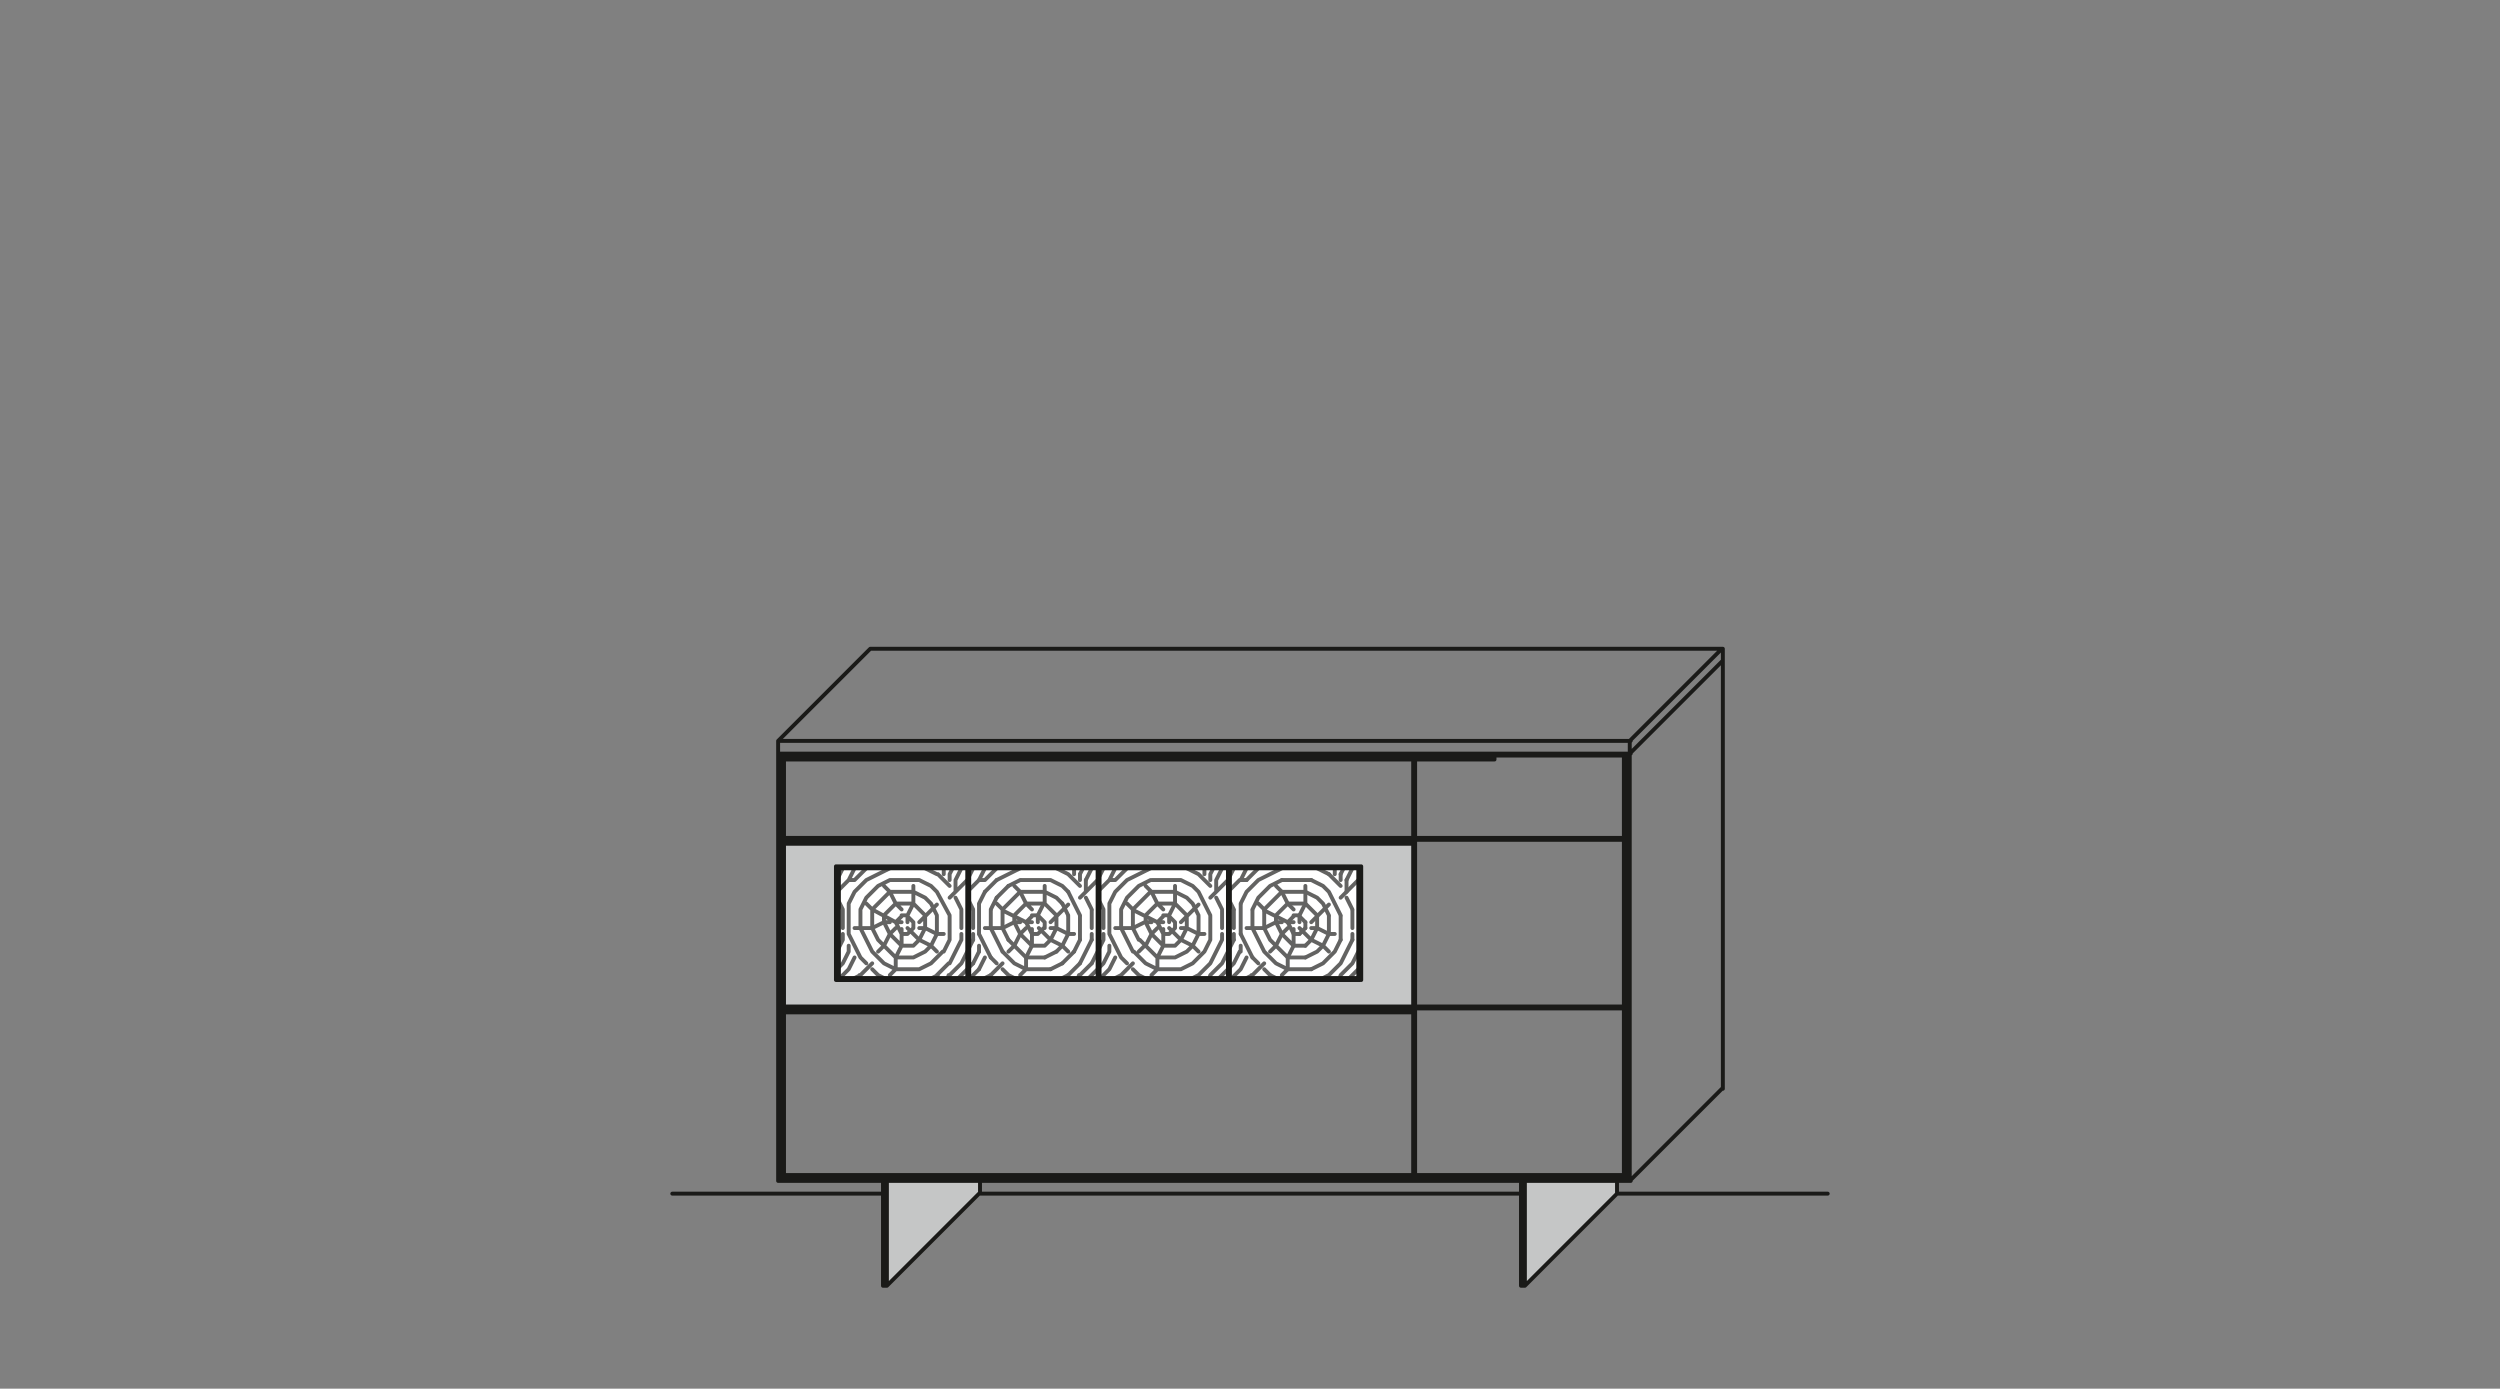 <?xml version="1.0" encoding="UTF-8"?>
<svg xmlns="http://www.w3.org/2000/svg" xmlns:xlink="http://www.w3.org/1999/xlink" version="1.1" id="Ebene_1" x="0px" y="0px" viewBox="0 0 255.1 141.7" style="enable-background:new 0 0 255.1 141.7;" xml:space="preserve">
<rect x="0" y="0" width="255.1" height="141.7" fill="#808080" stroke="none"/>
<style type="text/css">
	.st0{fill:#FFFFFF;}
	.st1{fill:none;stroke:#636362;stroke-width:0.4;stroke-linecap:round;stroke-linejoin:round;stroke-miterlimit:10;}
	.st2{fill:#C5C6C6;}
	.st3{fill:#1A1A18;}
	
		.st4{clip-path:url(#SVGID_00000155866585332671544360000010078345383403549315_);fill:none;stroke:#1A1A18;stroke-width:0.4;stroke-linecap:round;stroke-linejoin:round;stroke-miterlimit:10;}
</style>
<rect x="85.6" y="88.6" class="st0" width="13.1" height="11.2"></rect>
<rect x="98.9" y="88.6" class="st0" width="13.1" height="11.2"></rect>
<rect x="112.2" y="88.6" class="st0" width="13.1" height="11.2"></rect>
<rect x="125.5" y="88.6" class="st0" width="13.1" height="11.2"></rect>
<path class="st1" d="M104.7,94.1l-2.4-1.2 M108.4,90.4l-1.2-0.6 M108.4,96.5l-1.2-0.6 M104.7,98.9l-1.2-0.6 M103.5,99.8l-0.6-0.3   M107.8,91.6l-1.2-0.6 M109,95.3l-1.2-0.6 M109,89.2l-1.2-0.6 M102.3,92.8l1.8-1.8 M110.2,91.6l1.8-1.8 M98.9,90.8l1-1 M101.7,91.6  l1.2-1.2 M100.5,91l1.2-1.2 M100.5,89.8l1.2-1.2 M101.1,99.5l1.2-1.2 M103.5,93.4l1.2-1.2 M108.4,98.3l1.2-1.2 M109,99.5l1.2-1.2   M110.2,99.5l1.2-1.2 M98.9,98.7l0.4-0.4 M111.1,99.8l0.9-0.9 M99,99.8l0.9-0.9 M102.9,97.1l0.6-0.6 M107.8,97.1l0.6-0.6   M104.7,94.1l0.6-0.6 M106.6,96.5l0.6-0.6 M104.1,99.5l0.6-0.6 M104.1,95.3l0.6-0.6 M107.2,94.1l1.8-1.8 M105.9,95.3l0.6-0.6   M105.3,92.8l-0.6-0.6 M106.6,94.1l-0.6-0.6 M102.3,92.8l-0.6-0.6 M109,97.1l-0.6-0.6 M104.1,91l-0.6-0.6 M109,91l-0.6-0.6   M108.4,92.2l-0.6-0.6 M104.7,97.7l-1.8-1.8 M103.5,98.3l-1.2-1.2 M107.2,95.9l-1.2-1.2 M107.8,93.4l-1.2-1.2 M110.2,90.4l-1.2-1.2   M105.3,96.5l-1.2-1.2 M101.7,98.3l-0.6-0.6 M102.9,99.5l-0.6-0.6 M101.1,94.7v-1.8 M102.3,94.7v-1.8 M103.5,94.1v-0.6 M104.7,98.9  v-1.2 M105.3,96.5v-1.7 M105.9,94.1v-0.6 M106.6,92.2v-1.8 M106.6,94.7v-0.6 M107.8,94.7v-1.2 M109,95.3v-1.8 M109.6,89.2v-0.6   M110.2,89.8v-0.6 M110.2,95.9v-2.4 M110.8,91v-1.2 M111.4,94.7v-1.8 M111.4,95.9v-0.6 M99.3,94.7v-1.8 M99.3,95.9v-0.6 M99.9,95.3  v-3 M99.9,97.1v-0.6 M100.5,89.8h-0.6 M107.2,89.8h-3 M106.6,91h-2.4 M106.6,92.2h-1.8 M105.9,93.4h-0.6 M104.1,94.1h-0.6   M105.3,94.1h-0.6 M102.3,94.7h-1.8 M107.8,94.7h-0.6 M105.9,95.3h-0.6 M109.6,95.3H109 M106.6,96.5h-1.2 M106.6,97.7h-1.8   M107.2,98.9h-2.4 M88.4,89.8l2.4-1.2 M89.6,90.4l1.2-0.6 M93.2,97.7l1.2-0.6 M95.1,99.8l0.6-0.3 M93.8,98.9l1.2-0.6 M89,94.7  l1.2-0.6 M87.2,99.8l0.6-0.3 M85.6,96.7l0.4-0.8 M96.9,98.3l1.2-2.4 M86.6,89.8l0.6-1.2 M87.6,99.8l0.1-0.3 M96.9,89.2l0.3-0.6   M87.8,92.8l0.6-1.2 M90.2,96.5l0.6-1.2 M91.4,97.7l0.6-1.2 M95,96.5l0.6-1.2 M86,98.3l0.6-1.2 M98.1,98.3l0.6-1.2 M92.6,93.4  l0.6-1.2 M93.8,95.9l0.6-1.2 M96.3,97.1l0.6-1.2 M85.6,89.4l0.4-0.8 M97.5,89.8l0.6-1.2 M96.7,99.8l0.1-0.3 M86.6,92.2l0.6-1.2   M86.6,98.9l0.6-1.2 M89,97.1l-1.2-2.4 M87.8,97.7l-1.2-2.4 M96.9,93.4L95.6,91 M92,95.3l-0.6-1.2 M90.8,95.3l-0.6-1.2 M98.1,92.8  l-0.6-1.2 M86,92.8L85.6,92 M95.6,93.4L95,92.2 M89.6,95.9L89,94.7 M91.4,92.2L90.8,91 M91.4,94.1L89,92.8 M95,90.4l-1.2-0.6   M95,96.5l-1.2-0.6 M91.4,98.9l-1.2-0.6 M90.2,99.8l-0.6-0.3 M94.4,91.6L93.2,91 M95.6,95.3l-1.2-0.6 M95.6,89.2l-1.2-0.6 M89,92.8  l1.8-1.8 M96.9,91.6l1.8-1.8 M85.6,90.8l1-1 M88.4,91.6l1.2-1.2 M87.2,91l1.2-1.2 M87.2,89.8l1.2-1.2 M87.8,99.5l1.2-1.2 M90.2,93.4  l1.2-1.2 M95,98.3l1.2-1.2 M95.6,99.5l1.2-1.2 M96.9,99.5l1.2-1.2 M85.6,98.7l0.4-0.4 M97.8,99.8l0.9-0.9 M85.7,99.8l0.9-0.9   M89.6,97.1l0.6-0.6 M94.4,97.1l0.6-0.6 M91.4,94.1l0.6-0.6 M93.2,96.5l0.6-0.6 M90.8,99.5l0.6-0.6 M90.8,95.3l0.6-0.6 M93.8,94.1  l1.8-1.8 M92.6,95.3l0.6-0.6 M92,92.8l-0.6-0.6 M93.2,94.1l-0.6-0.6 M89,92.8l-0.6-0.6 M95.6,97.1L95,96.5 M90.8,91l-0.6-0.6   M95.6,91L95,90.4 M95,92.2l-0.6-0.6 M91.4,97.7l-1.8-1.8 M90.2,98.3L89,97.1 M93.8,95.9l-1.2-1.2 M94.4,93.4l-1.2-1.2 M96.9,90.4  l-1.2-1.2 M92,96.5l-1.2-1.2 M88.4,98.3l-0.6-0.6 M89.6,99.5L89,98.9 M87.8,94.7v-1.8 M89,94.7v-1.8 M90.2,94.1v-0.6 M91.4,98.9  v-1.2 M92,96.5v-1.7 M92.6,94.1v-0.6 M93.2,92.2v-1.8 M93.2,94.7v-0.6 M94.4,94.7v-1.2 M95.6,95.3v-1.8 M96.3,89.2v-0.6 M96.9,89.8  v-0.6 M96.9,95.9v-2.4 M97.5,91v-1.2 M98.1,94.7v-1.8 M98.1,95.9v-0.6 M86,94.7v-1.8 M86,95.9v-0.6 M86.6,95.3v-3 M86.6,97.1v-0.6   M87.2,89.8h-0.6 M93.8,89.8h-3 M93.2,91h-2.4 M93.2,92.2h-1.8 M92.6,93.4H92 M90.8,94.1h-0.6 M92,94.1h-0.6 M89,94.7h-1.8   M94.4,94.7h-0.6 M92.6,95.3H92 M96.3,95.3h-0.6 M93.2,96.5H92 M93.2,97.7h-1.8 M93.8,98.9h-2.4"></path>
<path class="st1" d="M134.4,93.4l-1.2-1.2 M136.8,90.4l-1.2-1.2 M132,96.5l-1.2-1.2 M128.4,98.3l-0.6-0.6 M129.6,99.5l-0.6-0.6   M127.8,94.7v-1.8 M129,94.7v-1.8 M130.2,94.1v-0.6 M131.4,98.9v-1.2 M132,96.5v-1.7 M132.6,94.1v-0.6 M133.2,92.2v-1.8 M133.2,94.7  v-0.6 M134.4,94.7v-1.2 M135.6,95.3v-1.8 M136.2,89.2v-0.6 M136.8,89.8v-0.6 M136.8,95.9v-2.4 M137.4,91v-1.2 M138,94.7v-1.8   M138,95.9v-0.6 M125.9,94.7v-1.8 M125.9,95.9v-0.6 M126.6,95.3v-3 M126.6,97.1v-0.6 M127.2,89.8h-0.6 M133.8,89.8h-3 M133.2,91  h-2.4 M133.2,92.2h-1.8 M132.6,93.4H132 M130.8,94.1h-0.6 M132,94.1h-0.6 M129,94.7h-1.8 M134.4,94.7h-0.6 M132.6,95.3H132   M136.2,95.3h-0.6 M133.2,96.5H132 M133.2,97.7h-1.8 M133.8,98.9h-2.4 M115,89.8l2.4-1.2 M116.2,90.4l1.2-0.6 M119.9,97.7l1.2-0.6   M121.7,99.8l0.6-0.3 M120.5,98.9l1.2-0.6 M115.6,94.7l1.2-0.6 M113.8,99.8l0.6-0.3 M112.2,96.7l0.4-0.8 M123.5,98.3l1.2-2.4   M113.2,89.8l0.6-1.2 M114.3,99.8l0.1-0.3 M123.5,89.2l0.3-0.6 M114.4,92.8l0.6-1.2 M116.9,96.5l0.6-1.2 M118.1,97.7l0.6-1.2   M121.7,96.5l0.6-1.2 M112.6,98.3l0.6-1.2 M124.7,98.3l0.6-1.2 M119.3,93.4l0.6-1.2 M120.5,95.9l0.6-1.2 M122.9,97.1l0.6-1.2   M112.2,89.4l0.4-0.8 M124.1,89.8l0.6-1.2 M123.4,99.8l0.1-0.3 M113.2,92.2l0.6-1.2 M113.2,98.9l0.6-1.2 M115.6,97.1l-1.2-2.4   M114.4,97.7l-1.2-2.4 M123.5,93.4l-1.2-2.4 M118.7,95.3l-0.6-1.2 M117.5,95.3l-0.6-1.2 M124.7,92.8l-0.6-1.2 M112.6,92.8l-0.4-0.8   M122.3,93.4l-0.6-1.2 M116.2,95.9l-0.6-1.2 M118.1,92.2l-0.6-1.2 M118.1,94.1l-2.4-1.2 M121.7,90.4l-1.2-0.6 M121.7,96.5l-1.2-0.6   M118.1,98.9l-1.2-0.6 M116.8,99.8l-0.6-0.3 M121.1,91.6l-1.2-0.6 M122.3,95.3l-1.2-0.6 M122.3,89.2l-1.2-0.6 M115.6,92.8l1.8-1.8   M123.5,91.6l1.8-1.8 M112.2,90.8l1-1 M115,91.6l1.2-1.2 M113.8,91l1.2-1.2 M113.8,89.8l1.2-1.2 M114.4,99.5l1.2-1.2 M116.9,93.4  l1.2-1.2 M121.7,98.3l1.2-1.2 M122.3,99.5l1.2-1.2 M123.5,99.5l1.2-1.2 M112.2,98.7l0.4-0.4 M124.4,99.8l0.9-0.9 M112.3,99.8  l0.9-0.9 M116.2,97.1l0.6-0.6 M121.1,97.1l0.6-0.6 M118.1,94.1l0.6-0.6 M119.9,96.5l0.6-0.6 M117.5,99.5l0.6-0.6 M117.5,95.3  l0.6-0.6 M120.5,94.1l1.8-1.8 M119.3,95.3l0.6-0.6 M118.7,92.8l-0.6-0.6 M119.9,94.1l-0.6-0.6 M115.6,92.8l-0.6-0.6 M122.3,97.1  l-0.6-0.6 M117.5,91l-0.6-0.6 M122.3,91l-0.6-0.6 M121.7,92.2l-0.6-0.6 M118.1,97.7l-1.8-1.8 M116.9,98.3l-1.2-1.2 M120.5,95.9  l-1.2-1.2 M121.1,93.4l-1.2-1.2 M123.5,90.4l-1.2-1.2 M118.7,96.5l-1.2-1.2 M115,98.3l-0.6-0.6 M116.2,99.5l-0.6-0.6 M114.4,94.7  v-1.8 M115.6,94.7v-1.8 M116.9,94.1v-0.6 M118.1,98.9v-1.2 M118.7,96.5v-1.7 M119.3,94.1v-0.6 M119.9,92.2v-1.8 M119.9,94.7v-0.6   M121.1,94.7v-1.2 M122.3,95.3v-1.8 M122.9,89.2v-0.6 M123.5,89.8v-0.6 M123.5,95.9v-2.4 M124.1,91v-1.2 M124.7,94.7v-1.8   M124.7,95.9v-0.6 M112.6,94.7v-1.8 M112.6,95.9v-0.6 M113.2,95.3v-3 M113.2,97.1v-0.6 M113.8,89.8h-0.6 M120.5,89.8h-3 M119.9,91  h-2.4 M119.9,92.2h-1.8 M119.3,93.4h-0.6 M117.5,94.1h-0.6 M118.7,94.1h-0.6 M115.6,94.7h-1.8 M121.1,94.7h-0.6 M119.3,95.3h-0.6   M122.9,95.3h-0.6 M119.9,96.5h-1.2 M119.9,97.7h-1.8 M120.5,98.9h-2.4 M101.7,89.8l2.4-1.2 M102.9,90.4l1.2-0.6 M106.6,97.7  l1.2-0.6 M108.4,99.8l0.6-0.3 M107.2,98.9l1.2-0.6 M102.3,94.7l1.2-0.6 M100.5,99.8l0.6-0.3 M98.9,96.7l0.4-0.8 M110.2,98.3l1.2-2.4   M99.9,89.8l0.6-1.2 M101,99.8l0.1-0.3 M110.2,89.2l0.3-0.6 M101.1,92.8l0.6-1.2 M103.5,96.5l0.6-1.2 M104.7,97.7l0.6-1.2   M108.4,96.5l0.6-1.2 M99.3,98.3l0.6-1.2 M111.4,98.3l0.6-1.2 M105.9,93.4l0.6-1.2 M107.2,95.9l0.6-1.2 M109.6,97.1l0.6-1.2   M98.9,89.4l0.4-0.8 M110.8,89.8l0.6-1.2 M110,99.8l0.1-0.3 M99.9,92.2l0.6-1.2 M99.9,98.9l0.6-1.2 M102.3,97.1l-1.2-2.4   M101.1,97.7l-1.2-2.4 M110.2,93.4L109,91 M105.3,95.3l-0.6-1.2 M104.1,95.3l-0.6-1.2 M111.4,92.8l-0.6-1.2 M99.3,92.8L98.9,92   M109,93.4l-0.6-1.2 M102.9,95.9l-0.6-1.2 M104.7,92.2l-0.6-1.2"></path>
<path class="st1" d="M128.4,89.8l2.4-1.2 M129.6,90.4l1.2-0.6 M133.2,97.7l1.2-0.6 M135,99.8l0.6-0.3 M133.8,98.9l1.2-0.6 M129,94.7  l1.2-0.6 M127.2,99.8l0.6-0.3 M125.5,96.7l0.4-0.8 M136.8,98.3l1.2-2.4 M126.6,89.8l0.6-1.2 M127.6,99.8l0.1-0.3 M136.8,89.2  l0.3-0.6 M127.8,92.8l0.6-1.2 M130.2,96.5l0.6-1.2 M131.4,97.7l0.6-1.2 M135,96.5l0.6-1.2 M125.9,98.3l0.6-1.2 M138,98.3l0.6-1.2   M132.6,93.4l0.6-1.2 M133.8,95.9l0.6-1.2 M136.2,97.1l0.6-1.2 M125.5,89.4l0.4-0.8 M137.4,89.8l0.6-1.2 M136.7,99.8l0.1-0.3   M126.6,92.2l0.6-1.2 M126.6,98.9l0.6-1.2 M129,97.1l-1.2-2.4 M127.8,97.7l-1.2-2.4 M136.8,93.4l-1.2-2.4 M132,95.3l-0.6-1.2   M130.8,95.3l-0.6-1.2 M138,92.8l-0.6-1.2 M125.9,92.8l-0.4-0.8 M135.6,93.4l-0.6-1.2 M129.6,95.9l-0.6-1.2 M131.4,92.2l-0.6-1.2   M131.4,94.1l-2.4-1.2 M135,90.4l-1.2-0.6 M135,96.5l-1.2-0.6 M131.4,98.9l-1.2-0.6 M130.2,99.8l-0.6-0.3 M134.4,91.6l-1.2-0.6   M135.6,95.3l-1.2-0.6 M135.6,89.2l-1.2-0.6 M129,92.8l1.8-1.8 M136.8,91.6l1.8-1.8 M125.5,90.8l1-1 M128.4,91.6l1.2-1.2 M127.2,91  l1.2-1.2 M127.2,89.8l1.2-1.2 M127.8,99.5l1.2-1.2 M130.2,93.4l1.2-1.2 M135,98.3l1.2-1.2 M135.6,99.5l1.2-1.2 M136.8,99.5l1.2-1.2   M125.5,98.7l0.4-0.4 M137.7,99.8l0.9-0.9 M125.7,99.8l0.9-0.9 M129.6,97.1l0.6-0.6 M134.4,97.1l0.6-0.6 M131.4,94.1l0.6-0.6   M133.2,96.5l0.6-0.6 M130.8,99.5l0.6-0.6 M130.8,95.3l0.6-0.6 M133.8,94.1l1.8-1.8 M132.6,95.3l0.6-0.6 M132,92.8l-0.6-0.6   M133.2,94.1l-0.6-0.6 M129,92.8l-0.6-0.6 M135.6,97.1l-0.6-0.6 M130.8,91l-0.6-0.6 M135.6,91l-0.6-0.6 M135,92.2l-0.6-0.6   M131.4,97.7l-1.8-1.8 M130.2,98.3l-1.2-1.2 M133.8,95.9l-1.2-1.2"></path>
<path class="st2" d="M85.3,88.4h53.5V100H85.3V88.4z M80,102.7h64.3v-17H80V102.7z"></path>
<rect x="80" y="85.7" class="st3" width="64.3" height="0.4"></rect>
<rect x="144.4" y="77.1" class="st3" width="8.1" height="0.4"></rect>
<rect x="80" y="77.1" class="st3" width="64.3" height="0.4"></rect>
<rect x="80" y="102.9" class="st3" width="64.3" height="0.4"></rect>
<polygon class="st2" points="90.1,120.5 90.1,131.2 90.1,120.5 90.1,131.2 90.5,131.2 90.5,120.5 "></polygon>
<polygon class="st2" points="155.2,120.5 155.2,131.2 155.2,120.5 155.2,131.2 155.6,131.2 155.6,120.5 "></polygon>
<polygon class="st2" points="90.5,120.5 90.5,131.2 100,121.8 100,120.5 "></polygon>
<polygon class="st2" points="90.1,120.5 90.1,131.2 90.1,120.5 90.1,131.2 90.5,131.2 90.5,120.5 "></polygon>
<polygon class="st2" points="155.6,120.5 155.6,131.2 165,121.8 165,120.5 "></polygon>
<polygon class="st2" points="155.2,120.5 155.2,131.2 155.2,120.5 155.2,131.2 155.6,131.2 155.6,120.5 "></polygon>
<g>
	<defs>
		<rect id="SVGID_1_" x="68.4" y="66" width="118.3" height="65.5"></rect>
	</defs>
	<clipPath id="SVGID_00000026853385502813092860000002949260959711525048_">
		<use xlink:href="#SVGID_1_" style="overflow:visible;"></use>
	</clipPath>
	
		<path style="clip-path:url(#SVGID_00000026853385502813092860000002949260959711525048_);fill:none;stroke:#1A1A18;stroke-width:0.4;stroke-linecap:round;stroke-linejoin:round;stroke-miterlimit:10;" d="   M100,121.8h55.2 M165,121.8v-1.3 M155.6,131.2l9.4-9.4 M155.6,131.2h-0.4v-10.7h0.4V131.2z M155.2,131.2v-10.7 M100,121.8v-1.3    M90.5,131.2l9.4-9.4 M90.5,131.2h-0.4v-10.7h0.4V131.2z M90.5,131.2v-10.7 M90.1,131.2v-10.7 M155.6,131.2h-0.4v-10.7h0.4V131.2z    M155.6,131.2v-10.7 M155.2,131.2v-10.7 M90.5,131.2h-0.4v-10.7h0.4V131.2z M90.1,131.2v-10.7 M165,121.8h21.5 M68.6,121.8h21.5"></path>
	
		<path style="clip-path:url(#SVGID_00000026853385502813092860000002949260959711525048_);fill:none;stroke:#1A1A18;stroke-width:0.4;stroke-linecap:round;stroke-linejoin:round;stroke-miterlimit:10;" d="   M175.8,66.2h-87 M175.8,111.1V66.2 M166.3,120.5l9.4-9.4 M166.3,76.9l9.4-9.4 M166.3,75.6l9.4-9.4 M79.4,75.6l9.4-9.4 M80,103.3   h64.3 M80,77.5h64.3 M80,77.1h64.3 M144.4,85.5h21.3 M80,85.5h64.3 M144.4,77.1h21.3 M144.4,85.7h21.3 M152.5,77.5v-0.4    M152.5,77.5h-8.1 M80,119.9v-17 M80,102.7v-17 M80,85.5v-8.4 M144.2,119.9v-17 M144.2,102.7v-17 M144.2,85.5v-8.4 M80,86.1h64.3    M85.3,88.4h53.5 M80,85.7h64.3 M125.5,99.8V88.6 M125.3,99.8V88.6 M98.7,99.8V88.6 M98.9,99.8V88.6 M85.6,99.8V88.6 M85.6,99.8   h13.1 M98.9,99.8H112 M112.2,99.8h13.1 M125.5,99.8h13.1 M138.6,99.8V88.6 M85.6,88.6h13.1 M98.9,88.6H112 M112.2,88.6h13.1    M125.5,88.6h13.1 M112,99.8V88.6 M112.2,99.8V88.6 M85.3,100h53.5 M85.3,100V88.4 M138.9,100V88.4 M144.4,119.9V77.1 M165.7,119.9   V77.1 M165.9,120.5V76.9 M166.3,120.5V75.6 M79.4,75.6h87 M79.4,76.9h87 M80,102.7h64.3 M144.4,102.7h21.3 M80,102.9h64.3    M144.4,102.9h21.3 M80,119.9h64.3 M144.4,119.9h21.3 M79.8,120.5V76.9 M79.8,120.1h86.2 M79.4,120.5V75.6 M79.4,120.5h87"></path>
</g>
</svg>

